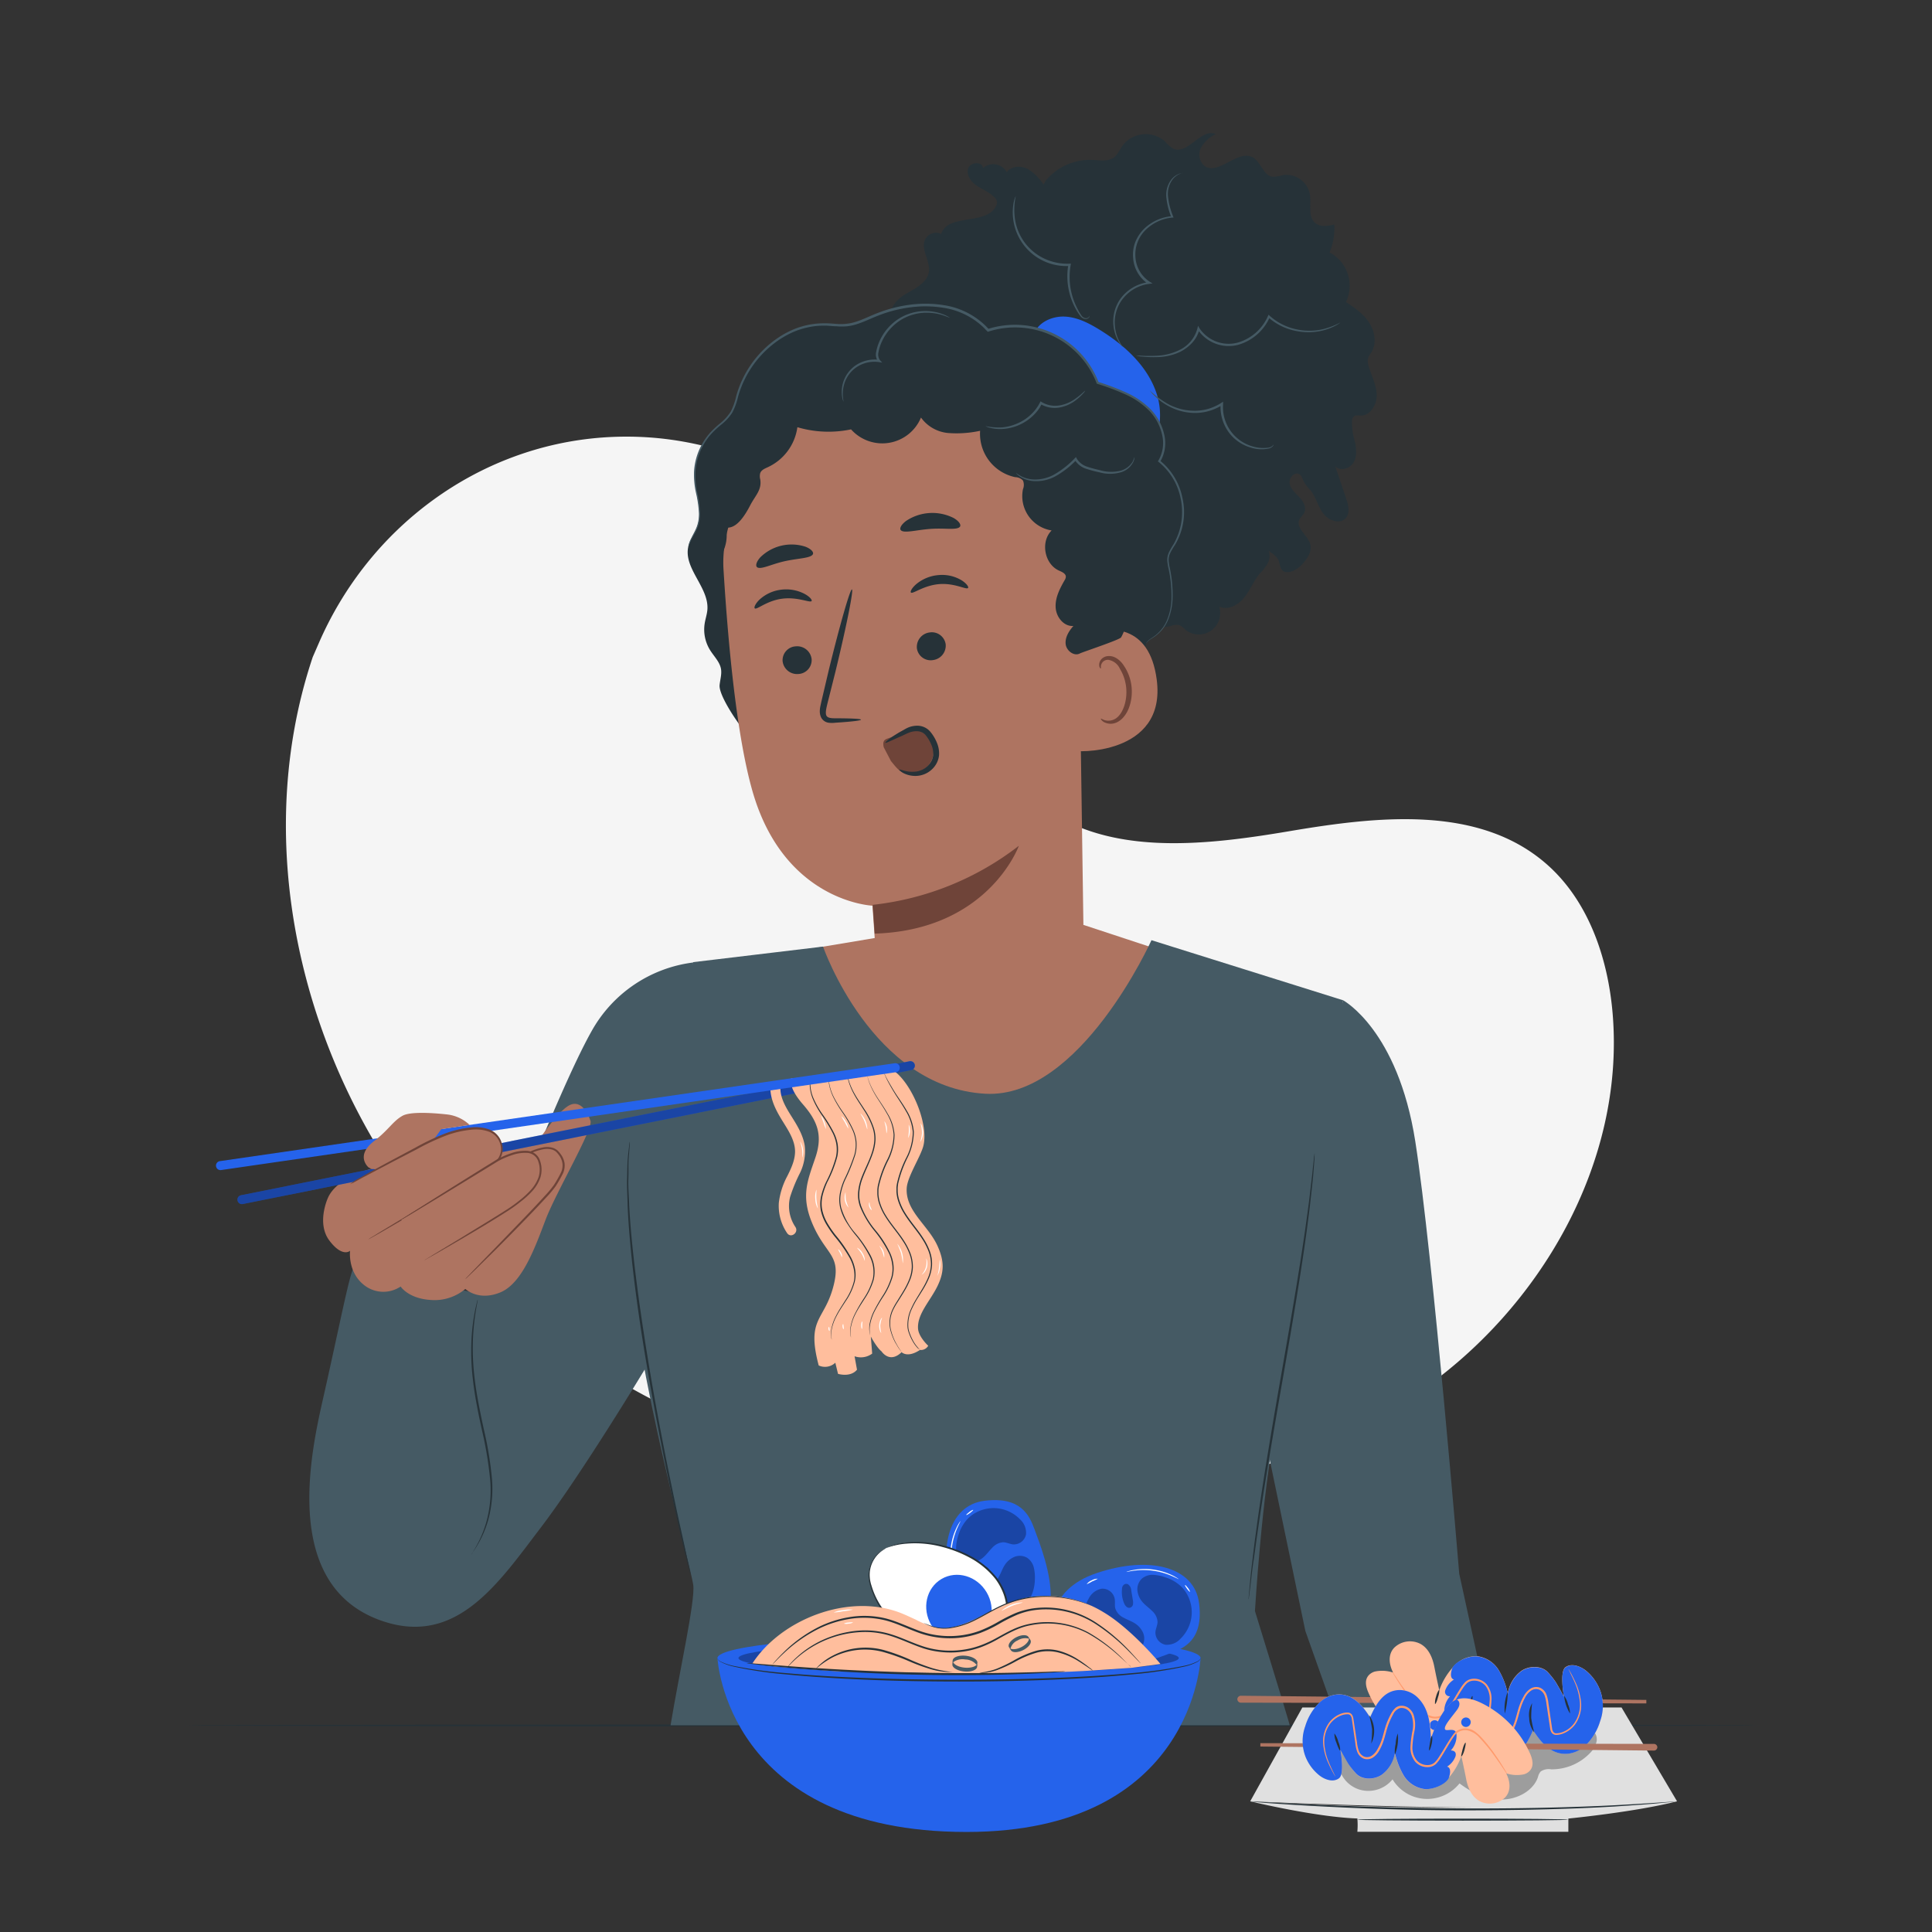 <svg xmlns="http://www.w3.org/2000/svg" viewBox="0 0 500 500"><rect x="0" y="0" width="500" height="500" fill="#333333" stroke="none"/><g id="freepik--background-simple--inject-6"><path d="M80.93,170.06l1.55-3.56c13-30,41.08-50.88,73.4-53.27a85.5,85.5,0,0,1,12.5,0c30,2.23,58.36,20.77,72.75,47.53,8.46,15.75,12.82,34.61,26.35,46.17,17.62,15,43.6,12,66.28,8.17s48.69-6.81,66.24,8.31c11,9.47,16.13,24.38,17.35,38.91,3.23,38.49-18.7,76.32-50.22,98S296,388.93,257.86,386.56C204.51,383.24,151.18,361.29,115.4,321S63.78,221.24,80.93,170.06Z" style="fill:#f5f5f5"></path></g><g id="freepik--Table--inject-6"><path d="M455.66,446.54c0,.15-91.26.26-203.81.26S48,446.69,48,446.54s91.24-.26,203.82-.26S455.66,446.4,455.66,446.54Z" style="fill:#263238"></path></g><g id="freepik--Character--inject-6"><path d="M189.06,249,236.92,241l43.56-1.61,52.83,17.41-27.08,56H242s-43.78-39.26-43.44-40.28S189.06,249,189.06,249Z" style="fill:#ae7461"></path><path d="M91.74,327.83c-1.08.63-3.6,14.1-8.15,34.22-3.26,14.4-10.8,48.9,15.73,57.59,19,6.22,29.74-10,40.63-24.29,10.76-14.1,27.71-42.26,27.71-42.26l11.75-104a35.07,35.07,0,0,0-26.25,17.67c-9.38,16.55-28.81,68.12-28.81,68.12Z" style="fill:#455a64"></path><path d="M330.25,368.72c3.7-18.05,17.35-109.85,17.35-109.85L298,243.32s-18.5,41.1-43,39.74c-29.35-1.61-42-38.08-42-38.08L179.41,249s-14.49,44.9-16.32,69.39,15.4,85.32,16.32,91.8c.57,4-3.57,22.43-5.87,36.31H333.78c-.1-.72-9-29.57-9-29.57S326.55,386.76,330.25,368.72Z" style="fill:#455a64"></path><path d="M347.6,258.87s14.16,7.64,18.68,36.55,11.37,111.87,11.37,111.87l8.58,39.25-39.83-.28-8.58-24.18-14.7-70.69Z" style="fill:#455a64"></path><path d="M163,295.5a1.07,1.07,0,0,1,0,.29c0,.23,0,.51-.05.86-.06.79-.14,1.89-.25,3.29s0,3.18-.08,5.21.14,4.35.22,6.9c.53,10.23,2.32,24.28,4.84,39.7s5.37,29.31,7.5,39.33c1.08,5,2,9,2.58,11.86l.71,3.22q.1.51.18.84a1.58,1.58,0,0,1,0,.29,1.33,1.33,0,0,1-.1-.28c-.05-.21-.13-.49-.22-.83-.19-.77-.46-1.84-.81-3.2-.68-2.78-1.63-6.82-2.74-11.82-2.23-10-5.06-23.89-7.65-39.32s-4.26-29.51-4.7-39.77c-.05-2.56-.2-4.88-.14-6.92s.05-3.79.17-5.22.26-2.5.35-3.29l.1-.85A1,1,0,0,1,163,295.5Z" style="fill:#263238"></path><path d="M340.21,298.51a1.13,1.13,0,0,1,0,.3l0,.88c-.07.82-.16,1.95-.27,3.4s-.3,3.27-.53,5.35-.49,4.46-.84,7.08c-1.31,10.49-3.71,24.88-6.49,40.75s-5.21,30.26-6.68,40.72c-.39,2.61-.68,5-1,7.05s-.5,3.87-.67,5.34l-.42,3.38-.12.87a1.21,1.21,0,0,1-.06.3,1.69,1.69,0,0,1,0-.3l.07-.89c.08-.81.18-1.94.32-3.38s.32-3.27.58-5.35.51-4.46.89-7.07c1.37-10.48,3.73-24.88,6.52-40.76s5.24-30.24,6.65-40.71c.37-2.61.68-5,.91-7.06s.48-3.87.62-5.34.27-2.58.36-3.39c0-.36.08-.65.11-.87A1,1,0,0,1,340.21,298.51Z" style="fill:#263238"></path><path d="M122,402.34a3.76,3.76,0,0,1,.33-.6c.22-.4.6-.94,1-1.7A29.15,29.15,0,0,0,126,393.4a30.87,30.87,0,0,0,.84-10.59,96.91,96.91,0,0,0-2.17-12.93c-1-4.57-1.86-8.95-2.3-13a61.17,61.17,0,0,1-.32-10.77,54.34,54.34,0,0,1,.94-7.2q.27-1.19.45-1.92a3.41,3.41,0,0,1,.19-.66,2.89,2.89,0,0,1-.09.68c-.09.5-.21,1.14-.35,1.94a62.2,62.2,0,0,0-.77,7.18,63.27,63.27,0,0,0,.43,10.69c.46,4,1.35,8.37,2.33,12.93a93.31,93.31,0,0,1,2.14,13,30.66,30.66,0,0,1-1,10.72,27.5,27.5,0,0,1-2.91,6.65c-.43.74-.84,1.27-1.09,1.64A3.07,3.07,0,0,1,122,402.34Z" style="fill:#263238"></path><path d="M84.85,310.05s-3,6.5.39,11,5.36,2.65,5.36,2.65-.72,5.75,3.94,9.11a8,8,0,0,0,9.14.14s1.95,3.07,7.66,3.47a12.42,12.42,0,0,0,9.09-2.84s3.39,3.25,9.08.88,9-11.73,11.7-18.83,12.34-23.43,11.61-25.55-2.6-5.71-5.68-3.92-8.2,9.61-8.2,9.61L98,302S87.42,304.07,84.85,310.05Z" style="fill:#ae7461"></path><path d="M235.38,274.65l-173,34.68a1.15,1.15,0,0,0-.91,1.36h0a1.16,1.16,0,0,0,1.37.91l173-34.67a1.17,1.17,0,0,0,.91-1.37h0A1.17,1.17,0,0,0,235.38,274.65Z" style="fill:#2563EB"></path><path d="M235.38,274.65l-173,34.68a1.15,1.15,0,0,0-.91,1.36h0a1.16,1.16,0,0,0,1.37.91l173-34.67a1.17,1.17,0,0,0,.91-1.37h0A1.17,1.17,0,0,0,235.38,274.65Z" style="opacity:0.3"></path><path d="M238.07,349.36a2.16,2.16,0,0,0,2.15-1.08s-2.54-2.32-2.64-4.51c-.19-3.81,3.22-7.14,5.07-11,1.64-3.44,1.84-6.19,0-10.28-2.42-5.41-8.3-9-8-14.95.16-3,3.5-8,4.29-10.89,1.43-5.38-2.53-15.24-7-19.06a2.12,2.12,0,0,0-1.18-.5l-26,2s-1,2.06,3,6.67c3.64,4.18,5.27,7.84,3.29,13.74s-3.84,9.83-.9,16.95c3.54,8.58,7.83,8.13,5.44,16.79s-6.92,8-3.71,20.14a3.87,3.87,0,0,0,4.3-.71l.7,2.88s3.19,1,4.91-1.07l-.63-3.48a4.91,4.91,0,0,0,4.56-.69l-.35-4.41s1.59,2.95,2.76,3.82c0,0,2.07,3.27,5.2.22h0s1.49,1.58,4.74-.57h0" style="fill:#ffbe9d"></path><path d="M202,281.45a1.37,1.37,0,0,0-1.12-1.52,1.35,1.35,0,0,0-1.51,1.12c-.12,3.48,1.51,6.45,3.3,9.32,1.42,2.3,3.07,4.8,3.09,7.6,0,2.27-1,4.39-2,6.39a19.46,19.46,0,0,0-2.2,6.92,12.57,12.57,0,0,0,2.16,7.87c1,1.41,3.08-.2,2.12-1.62a9.69,9.69,0,0,1-1.36-7.76,41.29,41.29,0,0,1,2.59-6.28,12.82,12.82,0,0,0,1.19-7c-.45-2.84-2-5.31-3.5-7.69-1.36-2.19-2.88-4.68-2.79-7.34Z" style="fill:#ffbe9d"></path><path d="M209.74,281.1a10.13,10.13,0,0,0,.86,3.29,23,23,0,0,0,2.25,3.95,36.7,36.7,0,0,1,2.92,4.73,10.9,10.9,0,0,1,1,2.94,9,9,0,0,1-.07,3.28,31.63,31.63,0,0,1-2.56,6.57,19.76,19.76,0,0,0-1.24,3.48,9,9,0,0,0-.12,3.73,11.68,11.68,0,0,0,1.36,3.5,28,28,0,0,0,2.09,3.06,35.82,35.82,0,0,1,4,5.79,11,11,0,0,1,1.07,3.1,8,8,0,0,1-.07,3.11,16,16,0,0,1-2.33,5.06c-.92,1.43-1.79,2.7-2.4,3.91a12.4,12.4,0,0,0-1.21,3.22,7.33,7.33,0,0,0-.13,2.14c.06.49.1.75.1.75a3.14,3.14,0,0,1-.15-.74,6.59,6.59,0,0,1,.08-2.17,11.59,11.59,0,0,1,1.16-3.25c.59-1.22,1.47-2.51,2.36-3.95a15.83,15.83,0,0,0,2.28-5,7.82,7.82,0,0,0,0-3,10.27,10.27,0,0,0-1.06-3,38,38,0,0,0-4-5.71,29.06,29.06,0,0,1-2.11-3.09,11.87,11.87,0,0,1-1.4-3.58,9.38,9.38,0,0,1,.13-3.84,18.47,18.47,0,0,1,1.26-3.52,32.53,32.53,0,0,0,2.55-6.52,9,9,0,0,0,.09-3.19,10.5,10.5,0,0,0-.93-2.89,37.44,37.44,0,0,0-2.88-4.72,23.26,23.26,0,0,1-2.23-4,10.51,10.51,0,0,1-.83-3.34,6.9,6.9,0,0,1,.2-2.17,4.34,4.34,0,0,1,.24-.72A7.55,7.55,0,0,0,209.74,281.1Z" style="fill:#263238"></path><path d="M214.53,278.48a7.73,7.73,0,0,0,.12,2.15,12.73,12.73,0,0,0,1.11,3.23,33,33,0,0,0,2.37,3.9,27.58,27.58,0,0,1,2.77,4.8,10.11,10.11,0,0,1,.76,3,10.3,10.3,0,0,1-.31,3.27,46.68,46.68,0,0,1-2.63,6.53,16.57,16.57,0,0,0-1.11,3.5,8.64,8.64,0,0,0,.1,3.72,17.75,17.75,0,0,0,3.58,6.5,32.72,32.72,0,0,1,4,5.8,9.15,9.15,0,0,1,.84,6.23,17.65,17.65,0,0,1-2.36,5c-.91,1.43-1.76,2.71-2.36,3.92a12.45,12.45,0,0,0-1.15,3.21,6.82,6.82,0,0,0-.11,2.16l.09.74a4.62,4.62,0,0,1-.15-.74,6.87,6.87,0,0,1,.06-2.17,12.26,12.26,0,0,1,1.13-3.28,40.11,40.11,0,0,1,2.33-4,17.29,17.29,0,0,0,2.29-5A9,9,0,0,0,225,325a30.75,30.75,0,0,0-3.91-5.77,32.16,32.16,0,0,1-2.13-3.06,13.08,13.08,0,0,1-1.5-3.53,9,9,0,0,1-.09-3.84,16.49,16.49,0,0,1,1.13-3.55,50,50,0,0,0,2.64-6.49,10,10,0,0,0,.3-3.18,9.69,9.69,0,0,0-.73-2.94,27.82,27.82,0,0,0-2.72-4.77,30.61,30.61,0,0,1-2.34-3.93,12.68,12.68,0,0,1-1.08-3.27,7.18,7.18,0,0,1-.06-2.17,4.52,4.52,0,0,1,.13-.75S214.6,278,214.53,278.48Z" style="fill:#263238"></path><path d="M219.37,278.12a10.54,10.54,0,0,0,.48,2.07,18.24,18.24,0,0,0,1.45,3.1c.66,1.16,1.53,2.41,2.45,3.83a19,19,0,0,1,2.44,4.95,9.09,9.09,0,0,1,.38,3.07,13.06,13.06,0,0,1-.64,3.21c-.69,2.13-1.8,4.22-2.65,6.46a13.18,13.18,0,0,0-.86,3.54,10.5,10.5,0,0,0,0,1.86,10.65,10.65,0,0,0,.42,1.84,21.94,21.94,0,0,0,3.78,6.38,27.17,27.17,0,0,1,3.77,5.89,10.35,10.35,0,0,1,.85,3.17,8.64,8.64,0,0,1-.28,3.08,19.18,19.18,0,0,1-2.38,5,42.48,42.48,0,0,0-2.29,3.91,13.09,13.09,0,0,0-1.09,3.23,7.32,7.32,0,0,0-.1,2.14l.09.75c-.06-.24-.11-.49-.15-.74a7.52,7.52,0,0,1,0-2.17,12.29,12.29,0,0,1,1.07-3.27,44.1,44.1,0,0,1,2.25-3.95,19,19,0,0,0,2.33-4.93,8.23,8.23,0,0,0,.25-3,10.09,10.09,0,0,0-.83-3.11,30.13,30.13,0,0,0-3.76-5.83,23.8,23.8,0,0,1-3.83-6.48,10.13,10.13,0,0,1-.42-1.89,9.48,9.48,0,0,1,0-1.92,14.11,14.11,0,0,1,.88-3.61c.87-2.27,2-4.34,2.67-6.44a13,13,0,0,0,.63-3.15,9,9,0,0,0-.37-3,19.19,19.19,0,0,0-2.39-4.9c-.89-1.42-1.77-2.67-2.41-3.85a17.25,17.25,0,0,1-1.39-3.14,10.47,10.47,0,0,1-.44-2.13,4.83,4.83,0,0,1,0-.76S219.31,277.57,219.37,278.12Z" style="fill:#263238"></path><path d="M224.42,278.22c0,.13.07.32.14.58a14.84,14.84,0,0,0,.79,2.14,25.1,25.1,0,0,0,1.76,3.17c.77,1.19,1.71,2.5,2.59,4.06a12.23,12.23,0,0,1,1.81,5.53,15.31,15.31,0,0,1-1.59,6.5,29,29,0,0,0-2.48,6.9,7.5,7.5,0,0,0-.1.94c0,.32,0,.64,0,1a9.4,9.4,0,0,0,.31,1.91,14.27,14.27,0,0,0,1.63,3.63c1.41,2.31,3.23,4.28,4.62,6.45a17.15,17.15,0,0,1,1.74,3.38,9.79,9.79,0,0,1,.61,3.59,10,10,0,0,1-.78,3.38,22.15,22.15,0,0,1-1.49,2.91c-.54.9-1.09,1.75-1.6,2.57a17.54,17.54,0,0,0-1.36,2.43,8,8,0,0,0-.5,4.66,14.47,14.47,0,0,0,1.23,3.39c.25.43.46.83.65,1.15s.38.6.52.81l.32.5.1.17a.67.67,0,0,1-.12-.16l-.35-.49c-.15-.22-.35-.47-.54-.8s-.42-.72-.68-1.14a14.48,14.48,0,0,1-1.28-3.41,8.12,8.12,0,0,1,.46-4.77,16.81,16.81,0,0,1,1.35-2.46c.51-.85,1.05-1.68,1.58-2.58a21,21,0,0,0,1.46-2.88,9.85,9.85,0,0,0,.75-3.3,9.23,9.23,0,0,0-.6-3.49,16.33,16.33,0,0,0-1.72-3.32c-1.38-2.15-3.19-4.12-4.62-6.46a14.76,14.76,0,0,1-1.66-3.69,10.22,10.22,0,0,1-.32-2c0-.33,0-.66,0-1s.07-.65.1-1a28.29,28.29,0,0,1,2.52-7,14.82,14.82,0,0,0,1.6-6.38,12.36,12.36,0,0,0-1.74-5.45c-.87-1.55-1.79-2.88-2.55-4.07a23,23,0,0,1-1.72-3.21,12.91,12.91,0,0,1-.74-2.17,5.42,5.42,0,0,1-.13-.79A1,1,0,0,0,224.42,278.22Z" style="fill:#263238"></path><path d="M237.45,348.85a9.59,9.59,0,0,1-1.34-1.88,14.07,14.07,0,0,1-.72-1.52c-.11-.29-.22-.59-.32-.9a5.27,5.27,0,0,1-.2-1.05,9.79,9.79,0,0,1,.89-4.74,22.09,22.09,0,0,1,1.3-2.51l1.58-2.61a23.05,23.05,0,0,0,1.49-2.88,9.84,9.84,0,0,0,.79-3.3,9.39,9.39,0,0,0-.57-3.52,16.71,16.71,0,0,0-1.71-3.34c-1.38-2.16-3.2-4.14-4.64-6.49a14.44,14.44,0,0,1-1.68-3.71,9.51,9.51,0,0,1-.32-2c0-.33,0-.66,0-1s.07-.66.11-1a27.82,27.82,0,0,1,2.54-7,14.81,14.81,0,0,0,1.58-6.42,12.58,12.58,0,0,0-1.81-5.46c-.88-1.56-1.81-2.89-2.57-4.09s-1.37-2.27-1.85-3.15a19.83,19.83,0,0,1-1-2.07,4.33,4.33,0,0,1-.22-.56,1,1,0,0,1-.06-.2.66.66,0,0,1,.09.19l.24.55c.21.47.57,1.16,1.06,2s1.1,1.92,1.89,3.12,1.74,2.52,2.64,4.08a12.75,12.75,0,0,1,1.86,5.55,15.47,15.47,0,0,1-1.57,6.53,30.43,30.43,0,0,0-2.51,6.94c0,.31-.09.63-.1.95s0,.64,0,1a9.61,9.61,0,0,0,.31,1.92,14.46,14.46,0,0,0,1.65,3.65c1.42,2.31,3.24,4.29,4.63,6.48a16,16,0,0,1,1.73,3.4,9.32,9.32,0,0,1,.57,3.62,10.19,10.19,0,0,1-.81,3.39,23.69,23.69,0,0,1-1.52,2.91l-1.61,2.58a25.25,25.25,0,0,0-1.3,2.47,9.58,9.58,0,0,0-.9,4.66,4.87,4.87,0,0,0,.17,1c.09.31.2.61.31.89a13.87,13.87,0,0,0,.69,1.52,9.76,9.76,0,0,0,1.3,1.89,5.67,5.67,0,0,0,.55.58A4.31,4.31,0,0,1,237.45,348.85Z" style="fill:#263238"></path><path d="M243,328.18c.18-1.16.15-2.11.23-2.12a4.77,4.77,0,0,1,0,2.16,4.59,4.59,0,0,1-.69,2C242.55,330.24,242.87,329.34,243,328.18Z" style="fill:#fff"></path><path d="M238.53,329.86a4.66,4.66,0,0,0,1.14-4.19s.17.22.27.64a3.63,3.63,0,0,1-.05,1.67,3.52,3.52,0,0,1-.81,1.46c-.29.32-.55.45-.55.42Z" style="fill:#fff"></path><path d="M233.2,324.35a24.23,24.23,0,0,0-1-2.48,6.49,6.49,0,0,1,1.44,5.12A23.44,23.44,0,0,0,233.2,324.35Z" style="fill:#fff"></path><path d="M228.34,323.88c-.32-.83-.78-1.4-.72-1.45a3.37,3.37,0,0,1,1.21,3C228.75,325.43,228.65,324.71,228.34,323.88Z" style="fill:#fff"></path><path d="M223,324.5c-.57-.94-1.24-1.52-1.18-1.59a3.38,3.38,0,0,1,1.42,1.43,3.34,3.34,0,0,1,.57,1.94C223.73,326.3,223.56,325.44,223,324.5Z" style="fill:#fff"></path><path d="M217.42,324.33a7.27,7.27,0,0,1-.51-1c.05-.06.47.28.77.88a1.63,1.63,0,0,1,.22,1.14C217.82,325.36,217.69,324.88,217.42,324.33Z" style="fill:#fff"></path><path d="M238.62,293.14a9.8,9.8,0,0,0-.4-2.41,1.52,1.52,0,0,1,.37.64,4.76,4.76,0,0,1-.06,3.52,2.4,2.4,0,0,1-.39.64A9.84,9.84,0,0,0,238.62,293.14Z" style="fill:#fff"></path><path d="M235.2,292.81c.06-.94-.09-1.71,0-1.71a4,4,0,0,1-.17,3.4C235,294.48,235.15,293.75,235.2,292.81Z" style="fill:#fff"></path><path d="M229.24,291.74c-.14-.84-.41-1.49-.34-1.53a3.66,3.66,0,0,1,.54,3.08C229.36,293.28,229.39,292.57,229.24,291.74Z" style="fill:#fff"></path><path d="M223.71,290.16c-.48-1.13-1.08-1.94-1-2a6,6,0,0,1,1.76,4.07C224.36,292.25,224.19,291.28,223.71,290.16Z" style="fill:#fff"></path><path d="M218.67,290.47a15,15,0,0,1-.93-1.61,4,4,0,0,1,1.17,1.47,4.11,4.11,0,0,1,.64,1.77A15.09,15.09,0,0,1,218.67,290.47Z" style="fill:#fff"></path><path d="M213.11,290.43a11.4,11.4,0,0,1-.6-1.79,7.54,7.54,0,0,1,1.27,3.58A10.12,10.12,0,0,1,213.11,290.43Z" style="fill:#fff"></path><path d="M207.56,297.42c-.16-1.14-.55-2-.48-2a5,5,0,0,1,.58,4.12C207.59,299.5,207.72,298.56,207.56,297.42Z" style="fill:#fff"></path><path d="M211,310.35a5.23,5.23,0,0,1,.29-2.45c.08,0-.1,1.09,0,2.42s.43,2.4.35,2.41A5.22,5.22,0,0,1,211,310.35Z" style="fill:#fff"></path><path d="M219.58,312.51a3.81,3.81,0,0,1-.73-4,12.53,12.53,0,0,0,.07,2,13.31,13.31,0,0,0,.66,1.93Z" style="fill:#fff"></path><path d="M224.94,312.24c-.18-.59,0-1.12.07-1.08s0,.5.2,1,.43.92.38,1S225.11,312.83,224.94,312.24Z" style="fill:#fff"></path><path d="M227.76,344.47a3.65,3.65,0,0,1-.22-1.5,3.6,3.6,0,0,1,.38-1.47,1.26,1.26,0,0,1,.38-.5,8.52,8.52,0,0,0-.49,2,8.62,8.62,0,0,0,.27,2S227.91,344.84,227.76,344.47Z" style="fill:#fff"></path><path d="M222.86,342.92c0-.55.22-1,.29-.94s0,.44,0,1,0,.94-.08.95S222.84,343.48,222.86,342.92Z" style="fill:#fff"></path><path d="M218.05,343.35c-.05-.39.07-.69.15-.68s.09.3.13.65.1.64,0,.65S218.1,343.75,218.05,343.35Z" style="fill:#fff"></path><path d="M214.4,343.92a.59.59,0,0,1,.16-.55c.05,0,.08.25.12.52s.08.49,0,.53S214.44,344.25,214.4,343.92Z" style="fill:#fff"></path><path d="M231.85,277.49a1.16,1.16,0,0,0,1-1.32h0a1.16,1.16,0,0,0-1.31-1L56.91,300.5a1.16,1.16,0,0,0-1,1.31h0a1.15,1.15,0,0,0,1.31,1" style="fill:#2563EB"></path><path d="M121.54,291.13a10.15,10.15,0,0,0-5.91-2.72c-4.25-.46-9.56-.72-11.47.36-2.51,1.41-3.5,3.58-7.38,6.57s-2.63,5.51-1.55,6.64,5.59.73,9.61-1.18,8-6.7,8-6.7l1.37-1.87,7.34-1.1Z" style="fill:#ae7461"></path><path d="M95.27,320.73s31.86-18.68,33.53-20.45,1.33-5.39-1.17-7.15c-2.1-1.48-8-2.66-19.79,3.95,0,0-17.19,8.95-17.29,9.44" style="fill:#ae7461"></path><path d="M90.55,306.52a12.76,12.76,0,0,1,2.9-1.88c1.94-1.12,4.77-2.67,8.28-4.55l5.75-3.07a61.53,61.53,0,0,1,6.75-3.28,26.12,26.12,0,0,1,8.07-2,10.35,10.35,0,0,1,4.41.6,5.31,5.31,0,0,1,3.1,3.36,4.89,4.89,0,0,1-.64,4.52,4.64,4.64,0,0,1-.88.78l-.91.63c-.61.41-1.22.79-1.82,1.18-2.43,1.54-4.79,3-7,4.35-4.51,2.72-8.6,5.14-12,7.15l-8.17,4.74-2.24,1.26-.59.32c-.13.06-.2.1-.21.09a5.79,5.79,0,0,1,.75-.5l2.19-1.34,8.08-4.88,12-7.25c2.25-1.38,4.6-2.83,7-4.37.6-.39,1.21-.77,1.81-1.18a8.84,8.84,0,0,0,1.67-1.3,4.4,4.4,0,0,0,.56-4,4.78,4.78,0,0,0-2.81-3,10,10,0,0,0-4.19-.57,26,26,0,0,0-7.92,1.93,60.86,60.86,0,0,0-6.72,3.22l-5.78,3-8.35,4.4-2.25,1.24A5.91,5.91,0,0,0,90.55,306.52Z" style="fill:#6f4439"></path><path d="M120.44,331s21.87-21.87,23.16-24.22,3.94-5,.83-8.6-11.33,2.48-11.33,2.48l-13.76,13.37" style="fill:#ae7461"></path><path d="M119.34,314.06s.07-.1.23-.28l.71-.74,2.76-2.76,9.9-9.75h0a29.08,29.08,0,0,1,3.58-2.17,14.45,14.45,0,0,1,4.27-1.45,5.22,5.22,0,0,1,2.41.19,3.72,3.72,0,0,1,1.1.65,7.27,7.27,0,0,1,.81.95,5.36,5.36,0,0,1,1,2.33,5.07,5.07,0,0,1-.37,2.55,35.34,35.34,0,0,1-1.89,3.35,27.12,27.12,0,0,1-2.41,2.89c-1.65,1.8-3.27,3.5-4.82,5.11-3.11,3.22-5.94,6.08-8.33,8.47L122.59,329,121,330.53a5,5,0,0,1-.58.5,4.11,4.11,0,0,1,.5-.58l1.5-1.57c1.36-1.4,3.25-3.36,5.58-5.75l8.24-8.55c1.55-1.62,3.15-3.32,4.79-5.12a27.88,27.88,0,0,0,2.33-2.8,30.11,30.11,0,0,0,1.86-3.3,4.41,4.41,0,0,0,.34-2.28,4.69,4.69,0,0,0-.87-2.1,8,8,0,0,0-.73-.87,3.13,3.13,0,0,0-.93-.55,4.82,4.82,0,0,0-2.17-.17,13.71,13.71,0,0,0-4.12,1.38,27.45,27.45,0,0,0-3.53,2.11l0,0-10,9.61-2.84,2.67-.76.7A1.55,1.55,0,0,1,119.34,314.06Z" style="fill:#6f4439"></path><path d="M103.89,315.64l24.91-15.36s8.83-5,10.71.1-2.7,8.83-6.15,11.45-23.58,14.36-23.58,14.36" style="fill:#ae7461"></path><path d="M109.78,326.19s.24-.17.71-.47l2.06-1.26,7.61-4.61c3.2-2,7-4.25,11.2-6.94a35.11,35.11,0,0,0,3.07-2.23,22.61,22.61,0,0,0,2.89-2.66,9.86,9.86,0,0,0,2.07-3.41,6.37,6.37,0,0,0-.08-4,3.15,3.15,0,0,0-2.94-2.24,10.19,10.19,0,0,0-3.94.6,21.07,21.07,0,0,0-3.59,1.57l-3.25,2-11.26,6.88-7.61,4.6-2.08,1.23a4.49,4.49,0,0,1-.75.39,5.89,5.89,0,0,1,.69-.48l2-1.31,7.53-4.75,11.2-7,3.25-2a21,21,0,0,1,3.68-1.63,10.63,10.63,0,0,1,4.15-.64,4,4,0,0,1,2.09.74,3.65,3.65,0,0,1,1.29,1.85,6.9,6.9,0,0,1,.08,4.33,10.1,10.1,0,0,1-2.18,3.59,23.47,23.47,0,0,1-3,2.71,35.18,35.18,0,0,1-3.11,2.24c-4.19,2.68-8,4.94-11.28,6.86s-5.87,3.42-7.7,4.46l-2.11,1.18A4.09,4.09,0,0,1,109.78,326.19Z" style="fill:#6f4439"></path><path d="M270.62,46.78a14.89,14.89,0,0,1,12.12-5.39c1.87.09,3.93.49,5.45-.58,1.09-.78,1.6-2.11,2.38-3.2a7.56,7.56,0,0,1,10.82-1.11,9,9,0,0,0,2.29,2c3.75,1.61,7.21-5.44,10.94-3.79a8.55,8.55,0,0,0-3.77,3.46,3.89,3.89,0,0,0,.8,4.72c3.59,2.71,8.63-4.33,12.57-2.16,2.12,1.17,2.66,4.59,5,5a8.26,8.26,0,0,0,2.76-.41,6.21,6.21,0,0,1,7,4.83c.47,2.65-.63,6,1.51,7.65,1.33,1,3.2.69,4.82.32a16.15,16.15,0,0,1-1.22,7.21,9.74,9.74,0,0,1,4.24,12.83c2.25,1.5,4.54,3.07,6,5.32s2,5.33.63,7.63a6.81,6.81,0,0,0-.91,1.59,3.65,3.65,0,0,0,.14,2c.7,2.46,2,4.81,2.1,7.36s-1.57,5.51-4.13,5.48c-.6,0-1.27-.16-1.74.2a1.72,1.72,0,0,0-.53,1.21,17.81,17.81,0,0,0,.78,5.44c.39,1.8.54,3.8-.42,5.37s-3.43,2.27-4.68.93l2.82,8.36c.56,1.65,1.06,3.67-.08,5-1.49,1.74-4.5.68-5.86-1.16s-1.88-4.21-3.29-6a13,13,0,0,1-1.72-2.21c-.33-.66-.49-1.47-1.09-1.9-1.22-.86-2.86.87-2.59,2.34s1.52,2.49,2.54,3.58,1.9,2.66,1.24,4c-.32.65-.95,1.1-1.25,1.75-1.05,2.26,2.28,4.12,2.84,6.54.41,1.79-.78,3.53-2,4.92-1.47,1.69-4.44,3.2-5.58,1.27a20.49,20.49,0,0,1-.66-2.23,5.63,5.63,0,0,0-1.91-1.91,11.59,11.59,0,0,1-3.87-5.45c2.06,2.19,4.27,5.11,3.14,7.89a12.52,12.52,0,0,1-2.27,3c-1.57,1.9-2.45,4.29-4,6.2s-4.22,3.35-6.45,2.31A5.54,5.54,0,0,1,306.8,163a4.88,4.88,0,0,0-1.61-1.23A3.91,3.91,0,0,0,303,162a12,12,0,0,1-11.91-3.77l2.13-.94c-4.35-.24-8.88-.53-12.65-2.71s-6.46-6.9-4.89-11c.68-1.76,2.1-3.62,1.26-5.31-.57-1.17-2-1.63-3.23-2L258,132.09c-2.55-.69-5.24-1.46-7.05-3.39s-2.22-5.41-.14-7A14.1,14.1,0,0,0,245,116.3c-2.67-1.34-5.7-1.81-8.43-3s-5.31-3.6-5.35-6.59,3.9-5.59,6.11-3.58c-.75-4.45-8.75-4.13-9.77-8.52-.83-3.57,3.65-5.8,5.82-8.75-.58-1.22-1.92-1.93-2.54-3.13-1.29-2.52,1.22-5.32,3.67-6.72s5.48-2.88,5.89-5.68-2.24-5.86-.93-8.45a3.21,3.21,0,0,1,4.12-1.36c1.67-5.31,11.68-2.16,14.16-7.15a1.75,1.75,0,0,0-.34-2.25c-1.22-1.33-3-2-4.53-3s-2.84-2.76-2.32-4.49,3.72-1.92,3.82-.11a4,4,0,0,1,6.18,1.06c1.13-1.6,3.58-1.76,5.33-.89a12.53,12.53,0,0,1,4.17,4.09" style="fill:#263238"></path><path d="M299.38,102c-2.33-7.24-8.37-12.7-14.85-16.69-2.72-1.67-5.66-3.19-8.85-3.37s-6.65,1.28-8,4.18l1,5.25c.17,8.48,7.36,14.91,11.23,22.45,1.68,3.28,3.18,7.27,6.7,8.4a8,8,0,0,0,5.63-.62C299.14,118.4,301.71,109.22,299.38,102Z" style="fill:#2563EB"></path><path d="M304,140.8a17,17,0,0,0-4-21.44c2.64-4.23.85-10.09-2.72-13.57s-8.49-5.15-13.23-6.72c-3.76-11.07-17.41-17.6-28.39-13.59-6.87-8-19.56-7.9-29.27-3.83-2.37,1-4.71,2.19-7.27,2.47A42.72,42.72,0,0,1,213.5,84c-10.37-.21-19.69,8.13-22.59,18.09a18.88,18.88,0,0,1-1.66,4.68c-1.14,1.86-3,3.09-4.59,4.6a16.45,16.45,0,0,0-4.88,12.78c.29,4,2,8,.77,11.84-.63,1.9-2,3.53-2.42,5.49-1.26,5.66,5.41,10.55,4.94,16.33-.1,1.18-.5,2.32-.69,3.49a10.07,10.07,0,0,0,1.42,7c1,1.59,2.47,3,2.79,4.81.24,1.4-.23,2.81-.36,4.22-.3,3.46,8.47,15.65,11.6,17.16l87.31-9.16a16.41,16.41,0,0,0,11-15.47,6,6,0,0,1,.45-3.3,7,7,0,0,1,2.2-1.82c5.27-3.65,5.07-11.44,3.76-17.72a7.81,7.81,0,0,1-.26-2.67A10,10,0,0,1,304,140.8Z" style="fill:#263238"></path><path d="M279,144c-1.5-15.47-13.2-32.1-29.4-37.9-10.2-3.66-17.75-2.83-22.9-2.85a35.66,35.66,0,0,0-20.08,6.66c-4.68,1.68-20.46,19.82-19.38,37.43,1.2,19.56,3.44,43.39,7.55,57.59,8.26,28.54,31,29.46,31,29.46s1.82,26.22,1.82,26.22l53-5.6Z" style="fill:#ae7461"></path><path d="M241.51,193.28a5.78,5.78,0,0,0-2.23-3.4,5.88,5.88,0,0,0-7.15.09c-2,1.63-4,.59-3.43,3.4l1.88,3.59c1.33,1.58,2.33,3.17,4.4,3.2a7.7,7.7,0,0,0,1,0,6.44,6.44,0,0,0,4.2-2A5.72,5.72,0,0,0,241.51,193.28Z" style="fill:#6f4439"></path><path d="M202.54,171.12a3.76,3.76,0,0,0,4.08,3.31,3.6,3.6,0,0,0,3.43-3.84,3.76,3.76,0,0,0-4.07-3.32A3.6,3.6,0,0,0,202.54,171.12Z" style="fill:#263238"></path><path d="M195.34,157.45c.53.43,3.09-2,7.11-2.51s7.22,1.15,7.59.61c.19-.25-.39-1.07-1.79-1.84a10.29,10.29,0,0,0-6.15-1.09,10,10,0,0,0-5.59,2.61C195.4,156.33,195.09,157.26,195.34,157.45Z" style="fill:#263238"></path><path d="M222.82,186.25c0-.23-2.56-.35-6.68-.36-1,0-2-.06-2.29-.74s0-1.87.3-3.13c.66-2.6,1.34-5.33,2.06-8.19,2.83-11.65,4.74-21.18,4.27-21.29s-3.15,9.25-6,20.9c-.67,2.87-1.32,5.6-1.93,8.22-.24,1.22-.74,2.62,0,4.1a2.58,2.58,0,0,0,1.88,1.28,7.09,7.09,0,0,0,1.77,0C220.3,186.78,222.83,186.48,222.82,186.25Z" style="fill:#263238"></path><path d="M225.85,234.17a75,75,0,0,0,37.83-15.28s-7.82,21.82-37.31,22.73Z" style="fill:#6f4439"></path><path d="M195.92,146.78c.94.75,3.71-.79,7.26-1.56s6.71-.74,7.21-1.82c.21-.52-.45-1.33-1.94-1.91a11.53,11.53,0,0,0-11.66,2.72C195.72,145.39,195.49,146.41,195.92,146.78Z" style="fill:#263238"></path><path d="M244.74,166.73a3.77,3.77,0,0,1-3.29,4.1,3.6,3.6,0,0,1-4.16-3.05,3.77,3.77,0,0,1,3.28-4.1A3.62,3.62,0,0,1,244.74,166.73Z" style="fill:#263238"></path><path d="M250.53,152.17c-.43.53-3.45-1.33-7.48-1s-6.82,2.64-7.3,2.18c-.23-.2.16-1.12,1.37-2.17a10.3,10.3,0,0,1,5.79-2.35,9.79,9.79,0,0,1,6,1.38C250.24,151.08,250.74,151.93,250.53,152.17Z" style="fill:#263238"></path><path d="M248.45,136.29c-.72,1-3.91.31-7.66.59s-6.86,1.22-7.67.32c-.36-.43.06-1.39,1.37-2.38a12.21,12.21,0,0,1,12.35-.74C248.24,134.91,248.76,135.81,248.45,136.29Z" style="fill:#263238"></path><path d="M277.77,172c-.26-2.17,1.6-7.59,3.7-8.19,5.61-1.61,16-2.44,17.89,12.08,2.61,19.83-21.5,18.87-21.61,18.31S278.69,179.44,277.77,172Z" style="fill:#ae7461"></path><path d="M284.91,186c.08-.08.38.19,1,.38a3.47,3.47,0,0,0,2.59-.28c2-1.05,3.32-4.61,2.95-8.2a11.52,11.52,0,0,0-1.62-4.82,4,4,0,0,0-2.95-2.31A1.79,1.79,0,0,0,285,172c-.19.59,0,1-.11,1s-.47-.27-.42-1.11a2.2,2.2,0,0,1,.62-1.35,2.58,2.58,0,0,1,1.84-.75c1.55-.1,3.11,1.13,4,2.6a11.82,11.82,0,0,1,1.92,5.37c.4,4-1.15,8-3.91,9.23a3.72,3.72,0,0,1-3.23-.11C285,186.46,284.85,186,284.91,186Z" style="fill:#6f4439"></path><path d="M182.89,147.93c3.7-3,5.84-6.73,5-11.42,2.76.46,5-3.3,6.3-5.8s3-3.89,2.56-6.65a3.15,3.15,0,0,1,0-1.64c.31-.81,1.22-1.17,2-1.53a13.39,13.39,0,0,0,7.61-10.33,28.42,28.42,0,0,0,13.89.56,10.84,10.84,0,0,0,18.1-3.06,9.72,9.72,0,0,0,7,4,28.68,28.68,0,0,0,8.3-.57,11.47,11.47,0,0,0,9.09,12,2.81,2.81,0,0,1,2,.87,2.89,2.89,0,0,1,0,2.25,9,9,0,0,0,7.42,10.67c-2.93,2.92-1.87,8.7,1.91,10.39.77.35,1.78.76,1.77,1.61a1.9,1.9,0,0,1-.33.9c-1.23,2.15-2.44,4.47-2.31,7s2.12,5,4.59,4.82c-1.15,1.31-2.17,2.93-2,4.66s2.15,3.27,3.69,2.45c.65-.35,10.29-3.52,10.66-4.16,4.67-8.33-3.44-15.88-5.17-25.26s-6.17-18.14-11.92-25.76a45.58,45.58,0,0,0-8.23-8.7,60.3,60.3,0,0,0-11.92-6.68c-5.4-2.5-10.95-5-16.87-5.62-11-1.2-21.68,4.08-31.1,9.94a46.89,46.89,0,0,0-10,7.69c-3.42,3.72-5.7,8.33-7.61,13-2.76,6.75-4.86,13.93-4.67,21.22" style="fill:#263238"></path><path d="M178.13,141.47a7.64,7.64,0,0,1,.81-2.26c.34-.72.84-1.56,1.28-2.61a9.38,9.38,0,0,0,.66-3.85,29.65,29.65,0,0,0-.69-4.9,21.78,21.78,0,0,1-.57-5.92,16.7,16.7,0,0,1,1.84-6.57,16.41,16.41,0,0,1,2.1-3.12,24.47,24.47,0,0,1,2.85-2.71,12.58,12.58,0,0,0,2.7-3,16.37,16.37,0,0,0,1.42-4,26.81,26.81,0,0,1,10.85-15.13,23.79,23.79,0,0,1,4.56-2.39,21.55,21.55,0,0,1,5.14-1.23,24.28,24.28,0,0,1,2.7-.11c.91,0,1.81.1,2.71.15a12.76,12.76,0,0,0,5.3-.64c1.74-.57,3.4-1.43,5.18-2.11a34.42,34.42,0,0,1,5.51-1.68,34,34,0,0,1,5.81-.77,29.84,29.84,0,0,1,6,.36,19.69,19.69,0,0,1,10.81,5.37l.85.88-.33-.08A23.21,23.21,0,0,1,284.35,99l-.18-.18a62.75,62.75,0,0,1,7.42,2.82,21,21,0,0,1,6.3,4.39,13.74,13.74,0,0,1,3.43,6.53,9.45,9.45,0,0,1-1.08,6.95l-.06-.33A16.53,16.53,0,0,1,306,128.8a16.49,16.49,0,0,1-1.93,12.25,19.72,19.72,0,0,0-1.15,1.94,4.2,4.2,0,0,0-.47,2,11.91,11.91,0,0,0,.31,2.06,33.24,33.24,0,0,1,.71,7.56,16,16,0,0,1-1.25,6,9.8,9.8,0,0,1-2.7,3.6c-.94.8-1.81,1.17-2.27,1.6a4.28,4.28,0,0,0-.65.69,2.21,2.21,0,0,1,.6-.75c.45-.45,1.32-.85,2.23-1.66a9.78,9.78,0,0,0,2.58-3.57,15.63,15.63,0,0,0,1.17-5.9,33.41,33.41,0,0,0-.76-7.48,11.88,11.88,0,0,1-.33-2.12,4.57,4.57,0,0,1,.49-2.2,19.74,19.74,0,0,1,1.15-2,15.52,15.52,0,0,0,1-2.08,16.63,16.63,0,0,0,.79-9.87,16.06,16.06,0,0,0-5.69-9.33l-.17-.14.12-.19a9,9,0,0,0,1-6.58,13.12,13.12,0,0,0-3.3-6.27,20.54,20.54,0,0,0-6.16-4.26A64.17,64.17,0,0,0,284,99.34l-.13,0-.05-.14a22.64,22.64,0,0,0-28-13.39l-.18.06-.15-.15c-.28-.28-.55-.57-.83-.86a19.14,19.14,0,0,0-10.48-5.2,30.06,30.06,0,0,0-5.83-.36,34.68,34.68,0,0,0-11.13,2.4c-1.75.67-3.43,1.53-5.22,2.11a13.45,13.45,0,0,1-2.74.63,16,16,0,0,1-2.77,0c-.91,0-1.81-.13-2.69-.16a23,23,0,0,0-2.63.1,21,21,0,0,0-5,1.19,23.27,23.27,0,0,0-4.46,2.32A26.39,26.39,0,0,0,191,102.71a16.69,16.69,0,0,1-1.49,4.07,12.71,12.71,0,0,1-2.8,3.07,24,24,0,0,0-2.83,2.66A16.33,16.33,0,0,0,180,122a21.88,21.88,0,0,0,.52,5.84,28.25,28.25,0,0,1,.64,5,9.5,9.5,0,0,1-.72,3.92c-.47,1.06-1,1.89-1.34,2.59a11.43,11.43,0,0,0-.72,1.63C178.19,141.27,178.15,141.47,178.13,141.47Z" style="fill:#455a64"></path><path d="M245.83,82.26s-.56-.24-1.59-.6a13.52,13.52,0,0,0-4.48-.73,12.61,12.61,0,0,0-6.41,1.75,13.12,13.12,0,0,0-5.29,6.1,11.24,11.24,0,0,0-.71,2.37,2.51,2.51,0,0,0,.4,2.08l.57.61-.83-.13a8.31,8.31,0,0,0-6.05,1.48,8,8,0,0,0-2.92,4.09,8.79,8.79,0,0,0-.38,3.37c.07.8.18,1.22.14,1.24s-.06-.1-.13-.3a5.35,5.35,0,0,1-.21-.92,8.33,8.33,0,0,1,3.19-7.89,8.78,8.78,0,0,1,6.45-1.65l-.26.49a3,3,0,0,1-.56-2.56,11.15,11.15,0,0,1,.75-2.51,13.3,13.3,0,0,1,5.56-6.35,12.93,12.93,0,0,1,11.26-.76,10.14,10.14,0,0,1,1.14.56C245.71,82.15,245.84,82.24,245.83,82.26Z" style="fill:#455a64"></path><path d="M280.84,101.13a3.43,3.43,0,0,1-.61.79,13.16,13.16,0,0,1-2.06,1.84,9.66,9.66,0,0,1-3.81,1.67,7.17,7.17,0,0,1-5.12-.89l.43-.12c-.15.29-.32.58-.48.89s-.39.57-.58.86a12.5,12.5,0,0,1-9.25,4.86,10.89,10.89,0,0,1-3.21-.33,4.12,4.12,0,0,1-1.11-.42,17.45,17.45,0,0,0,4.29.33,12.59,12.59,0,0,0,4.45-1.25,11.9,11.9,0,0,0,4.34-3.55c.19-.28.39-.54.56-.82l.46-.83.16-.3.27.18a6.76,6.76,0,0,0,4.7.87,9.75,9.75,0,0,0,3.68-1.48C279.85,102.16,280.76,101.05,280.84,101.13Z" style="fill:#455a64"></path><path d="M293.58,118.27s0,.13,0,.37a3.73,3.73,0,0,1-.33,1,5.3,5.3,0,0,1-2.94,2.52,10.12,10.12,0,0,1-5.75.08,30.71,30.71,0,0,1-3.28-.86,5.43,5.43,0,0,1-3-2.16l-.17-.31.49.09a22.93,22.93,0,0,1-5.46,4.26,10.29,10.29,0,0,1-5.51,1.25,7.37,7.37,0,0,1-3.62-1.14,4.67,4.67,0,0,1-.81-.65c-.17-.17-.25-.26-.23-.28s.39.3,1.16.73a7.7,7.7,0,0,0,3.52.92,10.17,10.17,0,0,0,5.23-1.32,23.59,23.59,0,0,0,5.3-4.2l.28-.28.2.37.14.25a5,5,0,0,0,2.72,1.92c1.07.37,2.18.62,3.21.87a10.1,10.1,0,0,0,5.48.06,5.25,5.25,0,0,0,2.88-2.23A7.83,7.83,0,0,0,293.58,118.27Z" style="fill:#455a64"></path><path d="M306.19,44.75s-.34,0-.92.28a4.54,4.54,0,0,0-2,1.7,6.24,6.24,0,0,0-1,4A18.6,18.6,0,0,0,303.6,56l.12.31-.34,0a11.37,11.37,0,0,0-6.61,2.93,8.87,8.87,0,0,0-2.91,7.42,8.19,8.19,0,0,0,3.7,6.26l.73.44-.85.1a10.34,10.34,0,0,0-7.13,4.23,9.93,9.93,0,0,0-1.79,6.41,10.73,10.73,0,0,0,1.2,4.3c.5.94.87,1.39.83,1.42a1.76,1.76,0,0,1-.29-.31,7.08,7.08,0,0,1-.71-1,10.3,10.3,0,0,1-1.4-4.37,10.19,10.19,0,0,1,1.75-6.73A10.8,10.8,0,0,1,297.37,73l-.11.54a8.74,8.74,0,0,1-4-6.7,9,9,0,0,1,.65-4.43,10.25,10.25,0,0,1,2.47-3.47,11.78,11.78,0,0,1,7-3l-.21.34a17.79,17.79,0,0,1-1.34-5.48,6.47,6.47,0,0,1,1.2-4.17,4.51,4.51,0,0,1,2.23-1.67,3,3,0,0,1,.72-.15C306.11,44.73,306.19,44.74,306.19,44.75Z" style="fill:#455a64"></path><path d="M346.9,83.45a1.36,1.36,0,0,1-.31.23,8.06,8.06,0,0,1-.93.58,14.38,14.38,0,0,1-3.89,1.4,15.94,15.94,0,0,1-6.33,0,15.22,15.22,0,0,1-7.24-3.56l.45-.1a12.74,12.74,0,0,1-8.19,7.23,9.66,9.66,0,0,1-10.53-4l.51-.09a8.09,8.09,0,0,1-2,3.67,11,11,0,0,1-3,2.24,14.54,14.54,0,0,1-6,1.37,28.83,28.83,0,0,1-4-.15,7.38,7.38,0,0,1-1.4-.21,10,10,0,0,1,1.41,0,36.91,36.91,0,0,0,3.95,0,14.65,14.65,0,0,0,5.78-1.45A8.64,8.64,0,0,0,309.89,85l.16-.69.35.61a9.12,9.12,0,0,0,9.91,3.75,12.27,12.27,0,0,0,7.83-6.87l.16-.35.28.26a14.89,14.89,0,0,0,6.95,3.52,16,16,0,0,0,6.17.11A18.53,18.53,0,0,0,346.9,83.45Z" style="fill:#455a64"></path><path d="M329.62,115.05s0,.16-.19.39a2,2,0,0,1-1.06.64,9.2,9.2,0,0,1-4.48-.19,10.88,10.88,0,0,1-5.57-3.6,11.17,11.17,0,0,1-2.43-7.72v-.07l.47.28a13,13,0,0,1-7.82,2.07,14.46,14.46,0,0,1-6.35-1.87,15.61,15.61,0,0,1-3.56-2.69,5.83,5.83,0,0,1-1.05-1.24,24.33,24.33,0,0,0,4.81,3.56,14.42,14.42,0,0,0,6.17,1.68,12.65,12.65,0,0,0,7.47-2l.5-.34,0,.61v.06A10.55,10.55,0,0,0,324,115.48a9.61,9.61,0,0,0,4.3.37A2,2,0,0,0,329.62,115.05Z" style="fill:#455a64"></path><path d="M262.87,50.78a16.75,16.75,0,0,0-.15,6.21,13.47,13.47,0,0,0,9.39,10.64,13.63,13.63,0,0,0,4.68.61h.37l-.07.36a17.65,17.65,0,0,0,.06,6.5A17.88,17.88,0,0,0,278.9,80a12.35,12.35,0,0,0,1,1.68,1.52,1.52,0,0,0,1.15.68,1,1,0,0,0,.77-.35c.12-.15.13-.27.16-.27s0,.13-.08.33a1.08,1.08,0,0,1-.84.49,1.71,1.71,0,0,1-1.39-.69,12.55,12.55,0,0,1-1.13-1.68,17.62,17.62,0,0,1-1.92-5,17.43,17.43,0,0,1-.13-6.71l.3.35a13.85,13.85,0,0,1-14.53-11.77,13.81,13.81,0,0,1,.08-4.65,8.55,8.55,0,0,1,.33-1.22C262.79,50.91,262.85,50.77,262.87,50.78Z" style="fill:#455a64"></path><path d="M232.72,199.17c.06-.1.47.06,1.2.26a7.9,7.9,0,0,0,3.06.26,5.34,5.34,0,0,0,3.67-2.11,4.45,4.45,0,0,0,.87-2.27,6,6,0,0,0-.52-2.65,9.76,9.76,0,0,0-1.45-2.41,3,3,0,0,0-2-1,5.19,5.19,0,0,0-2.25.34c-.66.25-1.4.65-2,.91-2.55,1.11-4.05,1.88-4.17,1.73s1.23-1.34,3.67-2.71c.63-.34,1.2-.73,2-1.13a6.13,6.13,0,0,1,2.85-.57,4.41,4.41,0,0,1,3,1.42,10.59,10.59,0,0,1,1.77,2.86,7.11,7.11,0,0,1,.6,3.38,5.71,5.71,0,0,1-1.25,3,6.26,6.26,0,0,1-4.72,2.33,6.8,6.8,0,0,1-3.38-.8C233,199.59,232.67,199.25,232.72,199.17Z" style="fill:#263238"></path></g><g id="freepik--food-2--inject-6"><path d="M337.05,441.89l-13.5,24.29s80,3.79,110.47,0l-14.37-24.29Z" style="fill:#e0e0e0"></path><g style="opacity:0.3"><path d="M412.13,447.79a5.68,5.68,0,0,0-3.38-.74c-11.51-.06-23.18-.06-34.31,2.69-2.78.69-5.58,1.56-8.45,1.47-3.08-.1-6.12-1.3-9.17-.9-2.37.31-4.64,1.57-7,1.24a8.53,8.53,0,0,0-3-.34c-1,.22-1.65,1.6-.79,2.1l1.08,5.77a7.76,7.76,0,0,0,6.2,4.36,8.06,8.06,0,0,0,7.08-2.95,10.45,10.45,0,0,0,8.33,5.05,10.67,10.67,0,0,0,9-4c3.1,2.37,6.9,4.19,10.9,4.18s8.16-2.21,9.39-5.78a3.47,3.47,0,0,1,.72-1.48,3.7,3.7,0,0,1,2.69-.56,13.71,13.71,0,0,0,10.14-4.28,6,6,0,0,0,1.62-2.87A3,3,0,0,0,412.13,447.79Z"></path></g><path d="M426.07,439.94v.9l-104.85-.19a.93.93,0,0,1-1-.89h0a.93.93,0,0,1,1-.9Z" style="fill:#ae7461"></path><path d="M389,455.06c4.24-.09,6.29-3.95,7.77-7.32,2,3.25,4.91,6.67,9.29,6.06a7.9,7.9,0,0,0,4.17-2,14.7,14.7,0,0,0,3.88-6.38,11.56,11.56,0,0,0-.11-8.25,12.26,12.26,0,0,0-3.41-4.69c-1.5-1.27-3.89-2.15-5.46-1s-.39,7.58-.39,7.58-1.69-3.1-2.23-3.91a22,22,0,0,0-1.92-2.38c-1.64-1.76-4.77-1.73-6.81-.39a8.91,8.91,0,0,0-3.57,5.93,20,20,0,0,0-2.35-6.1,7.68,7.68,0,0,0-5.52-3.59,7.88,7.88,0,0,0-6.54,3.11,17.35,17.35,0,0,0-3.32,5.72s-.83-3.77-1.27-6.06-1.41-4.71-3.54-5.92a5.87,5.87,0,0,0-6.83.94c-1.68,1.73-1.39,4.32-.3,6.45a9,9,0,0,0-4.75-.26,3.62,3.62,0,0,0-1.13.56c-1.71,1.31-1.21,3.31-.5,4.94A27.39,27.39,0,0,0,367,451.53c2.06,1,4.53,1.85,6.69,1s3-2.41,4.16-4.22a31.35,31.35,0,0,0,2.75-6.23c.21,3.82.46,7.82,3.39,10.83A6.94,6.94,0,0,0,389,455.06Z" style="fill:#ffbe9d"></path><path d="M375.82,431.8c.54-1.59,4-3.33,6.54-3.11a7.68,7.68,0,0,1,5.52,3.59,20,20,0,0,1,2.35,6.11,9,9,0,0,1,3.57-5.94c2-1.33,5.17-1.36,6.81.39a23,23,0,0,1,1.92,2.38c.54.82,2.23,3.92,2.23,3.92s-1.22-6.38.39-7.59,4-.31,5.46,1A12.15,12.15,0,0,1,414,437.2a11.56,11.56,0,0,1,.11,8.25,14.64,14.64,0,0,1-3.88,6.38,8,8,0,0,1-4.17,2c-4.38.6-7.28-2.82-9.29-6.07-1.48,3.38-3.53,7.23-7.77,7.32a6.94,6.94,0,0,1-5.07-2.14c-2.93-3-3.18-7-3.39-10.82a31.12,31.12,0,0,1-2.75,6.22c-1.13,1.81-2.09,3.42-4.16,4.23,0,0-1.62-.75,0-2.88s3.39-4.09,3.14-5-3.16.87-3-1.8a5.75,5.75,0,0,1,1.52-3.91,1.16,1.16,0,0,1-1.26-1.53,5.56,5.56,0,0,1,2.27-2.8S374.89,434.54,375.82,431.8Z" style="fill:#2563EB"></path><path d="M360.37,432.65a2.11,2.11,0,0,1,.21.3l.6.89c.52.79,1.29,2,2.33,3.39a43.64,43.64,0,0,0,4.06,5,6.11,6.11,0,0,0,3.24,2,3.86,3.86,0,0,0,2-.2,3.6,3.6,0,0,0,1.61-1.38h0c1.24-1.74,2.29-3.8,3.63-5.85a9.37,9.37,0,0,1,1.16-1.49,3.15,3.15,0,0,1,1.83-.83,4.3,4.3,0,0,1,3.71,1.43,5.92,5.92,0,0,1,1.25,4,26.84,26.84,0,0,1-.54,4.19,8.08,8.08,0,0,0,.22,4.12,3.37,3.37,0,0,0,1.23,1.6,2.56,2.56,0,0,0,1.92.4,3,3,0,0,0,1.77-1.61,17.41,17.41,0,0,0,1.13-2.34c.65-1.59.94-3.3,1.52-4.92a13.67,13.67,0,0,1,1.07-2.33,5.19,5.19,0,0,1,1.68-1.93,2.78,2.78,0,0,1,2.53-.32,3.15,3.15,0,0,1,1.7,1.81,9.83,9.83,0,0,1,.51,2.3c.11.75.22,1.49.32,2.22.21,1.46.42,2.87.62,4.24.08.67.41,1.21,1,1.24a4.86,4.86,0,0,0,1.82-.35,6.62,6.62,0,0,0,2.82-2.15,8.23,8.23,0,0,0,1.52-5.88,15.78,15.78,0,0,0-1.22-4.58c-.5-1.21-1-2.13-1.27-2.75-.13-.29-.25-.52-.34-.71a1.23,1.23,0,0,1-.1-.25,1,1,0,0,1,.15.23l.39.68c.33.61.82,1.51,1.36,2.72a15.61,15.61,0,0,1,1.32,4.63,8.53,8.53,0,0,1-1.52,6.14,7.06,7.06,0,0,1-3,2.29,4.87,4.87,0,0,1-2,.39,1.41,1.41,0,0,1-1-.53,2.37,2.37,0,0,1-.41-1c-.2-1.37-.42-2.79-.64-4.25l-.33-2.22a9.82,9.82,0,0,0-.49-2.19,2.73,2.73,0,0,0-1.44-1.54,2.27,2.27,0,0,0-2.08.29,4.84,4.84,0,0,0-1.52,1.76,13.84,13.84,0,0,0-1,2.25c-.56,1.57-.85,3.29-1.52,4.95a19.71,19.71,0,0,1-1.16,2.41,6,6,0,0,1-.84,1.12,2.5,2.5,0,0,1-1.27.73,3.1,3.1,0,0,1-2.32-.48,3.91,3.91,0,0,1-1.42-1.83A8.48,8.48,0,0,1,385,444a28.75,28.75,0,0,0,.54-4.12,5.5,5.5,0,0,0-1.12-3.63,3.84,3.84,0,0,0-3.29-1.28,2.7,2.7,0,0,0-1.56.7,9.15,9.15,0,0,0-1.1,1.41c-1.33,2-2.4,4.06-3.68,5.84l0,0a4,4,0,0,1-1.83,1.54,4.17,4.17,0,0,1-2.25.21,4.27,4.27,0,0,1-1.95-.86,11.71,11.71,0,0,1-1.47-1.31,41.34,41.34,0,0,1-4-5.09c-1-1.46-1.75-2.64-2.24-3.45l-.55-.93A1.16,1.16,0,0,1,360.37,432.65Z" style="fill:#ff9a6c"></path><path d="M396.51,440.78a28.73,28.73,0,0,0-.23,3.83,28,28,0,0,0,.79,3.75,6.12,6.12,0,0,1-1.31-3.71A6.05,6.05,0,0,1,396.51,440.78Z" style="fill:#263238"></path><path d="M389.44,443.46a11.87,11.87,0,0,1,.77-5.66,23.07,23.07,0,0,1-.77,5.66Z" style="fill:#263238"></path><path d="M404.8,438.89a5.76,5.76,0,0,1,1,2.21,5.67,5.67,0,0,1,.51,2.36,11.11,11.11,0,0,1-1.52-4.57Z" style="fill:#263238"></path><path d="M381.05,438.94c.14,0,0,.9-.18,1.94s-.35,1.9-.49,1.89-.22-.9,0-2S380.91,438.89,381.05,438.94Z" style="fill:#263238"></path><path d="M371.38,441a5,5,0,0,1,.27-1.91c.24-1,.73-1.83.86-1.75a6.11,6.11,0,0,1-.35,1.88C371.92,440.25,371.52,441.06,371.38,441Z" style="fill:#263238"></path><path d="M371.35,445.19a1.27,1.27,0,1,1-1.35,1.27A1.31,1.31,0,0,1,371.35,445.19Z" style="fill:#2563EB"></path><path d="M326.18,452v-.87l101.81.19a.9.9,0,0,1,.93.86h0a.9.9,0,0,1-.94.87Z" style="fill:#ae7461"></path><path d="M362.16,437.36c-4.12.09-6.12,3.83-7.55,7.11-1.95-3.15-4.77-6.48-9-5.89a7.69,7.69,0,0,0-4,1.94,14.24,14.24,0,0,0-3.77,6.19,11.31,11.31,0,0,0,.1,8,11.93,11.93,0,0,0,3.32,4.55c1.45,1.23,3.77,2.09,5.3.93s.38-7.36.38-7.36,1.64,3,2.17,3.8A21.88,21.88,0,0,0,350.9,459c1.59,1.71,4.63,1.67,6.61.38a8.7,8.7,0,0,0,3.47-5.77,19.77,19.77,0,0,0,2.28,5.94,7.5,7.5,0,0,0,5.36,3.48,7.64,7.64,0,0,0,6.35-3,16.92,16.92,0,0,0,3.22-5.56s.82,3.66,1.24,5.89,1.37,4.57,3.44,5.75a5.72,5.72,0,0,0,6.63-.91c1.63-1.69,1.35-4.2.29-6.27a8.81,8.81,0,0,0,4.61.26,3.44,3.44,0,0,0,1.1-.55c1.66-1.27,1.17-3.21.49-4.8a26.57,26.57,0,0,0-12.41-13c-2-1-4.4-1.79-6.5-1s-2.94,2.34-4,4.1a30.53,30.53,0,0,0-2.67,6c-.2-3.7-.45-7.59-3.3-10.51A6.72,6.72,0,0,0,362.16,437.36Z" style="fill:#ffbe9d"></path><path d="M375,460c-.52,1.54-3.88,3.24-6.35,3a7.48,7.48,0,0,1-5.36-3.49,19.61,19.61,0,0,1-2.28-5.93,8.65,8.65,0,0,1-3.47,5.76c-2,1.3-5,1.33-6.61-.37a23,23,0,0,1-1.86-2.31c-.53-.8-2.17-3.8-2.17-3.8s1.18,6.19-.38,7.36-3.85.3-5.3-.94a11.78,11.78,0,0,1-3.32-4.55,11.28,11.28,0,0,1-.1-8,14.19,14.19,0,0,1,3.77-6.19,7.69,7.69,0,0,1,4-1.94c4.25-.59,7.07,2.73,9,5.89,1.43-3.28,3.43-7,7.55-7.11a6.72,6.72,0,0,1,4.91,2.08c2.85,2.92,3.1,6.8,3.3,10.51a30.76,30.76,0,0,1,2.67-6.05c1.1-1.75,2-3.32,4-4.1,0,0,1.57.72,0,2.8s-3.3,4-3.05,4.86,3.07-.86,3,1.74a5.53,5.53,0,0,1-1.48,3.8s1.6-.09,1.23,1.48a5.42,5.42,0,0,1-2.21,2.72S375.87,457.29,375,460Z" style="fill:#2563EB"></path><path d="M390,459.12s-.08-.09-.21-.29l-.58-.86c-.51-.77-1.26-1.89-2.27-3.29a42.34,42.34,0,0,0-3.94-4.84,6,6,0,0,0-3.14-2,3.74,3.74,0,0,0-2,.19,3.55,3.55,0,0,0-1.57,1.33v0h0c-1.2,1.7-2.23,3.69-3.53,5.69a8.76,8.76,0,0,1-1.13,1.45,3.15,3.15,0,0,1-1.77.81,4.2,4.2,0,0,1-3.62-1.4,5.77,5.77,0,0,1-1.21-3.84,26.62,26.62,0,0,1,.52-4.08,7.85,7.85,0,0,0-.21-4,3.2,3.2,0,0,0-1.19-1.54,2.5,2.5,0,0,0-1.86-.39,3,3,0,0,0-1.72,1.55,19.06,19.06,0,0,0-1.09,2.28c-.63,1.54-.92,3.2-1.47,4.78a13.64,13.64,0,0,1-1,2.26,5.19,5.19,0,0,1-1.64,1.88,2.72,2.72,0,0,1-2.46.31,3.08,3.08,0,0,1-1.66-1.76,9.3,9.3,0,0,1-.49-2.24c-.11-.73-.21-1.45-.32-2.16-.2-1.41-.4-2.79-.59-4.11-.09-.66-.4-1.17-1-1.2A4.55,4.55,0,0,0,347,444a6.53,6.53,0,0,0-2.74,2.08,8,8,0,0,0-1.48,5.71,15.14,15.14,0,0,0,1.19,4.45c.49,1.17.93,2.06,1.22,2.67q.21.42.33.69a.76.76,0,0,1,.1.24s0-.07-.14-.22l-.38-.66c-.32-.6-.8-1.47-1.32-2.64a15.11,15.11,0,0,1-1.29-4.5,8.28,8.28,0,0,1,1.48-6,6.72,6.72,0,0,1,2.88-2.23,4.67,4.67,0,0,1,2-.38,1.36,1.36,0,0,1,1,.51,2.25,2.25,0,0,1,.39,1l.63,4.13c.1.7.21,1.42.32,2.15a9.2,9.2,0,0,0,.47,2.12,2.62,2.62,0,0,0,1.4,1.5,2.21,2.21,0,0,0,2-.28,4.73,4.73,0,0,0,1.47-1.71,12.68,12.68,0,0,0,1-2.18c.53-1.52.82-3.19,1.47-4.81a18.61,18.61,0,0,1,1.13-2.34,5.6,5.6,0,0,1,.81-1.09,2.35,2.35,0,0,1,1.24-.71,3.08,3.08,0,0,1,2.26.46,3.78,3.78,0,0,1,1.38,1.79,8.3,8.3,0,0,1,.24,4.27,27.3,27.3,0,0,0-.53,4,5.3,5.3,0,0,0,1.09,3.52,3.67,3.67,0,0,0,3.18,1.24,2.62,2.62,0,0,0,1.51-.67,8,8,0,0,0,1.07-1.37c1.29-1.95,2.33-3.95,3.58-5.67l0,0a3.83,3.83,0,0,1,1.78-1.49,4,4,0,0,1,2.19-.2,4.05,4.05,0,0,1,1.89.83,10.42,10.42,0,0,1,1.43,1.28,41.21,41.21,0,0,1,3.9,4.93c1,1.43,1.69,2.58,2.17,3.36l.53.9A2.37,2.37,0,0,1,390,459.12Z" style="fill:#ff9a6c"></path><path d="M354.88,451.23a30.35,30.35,0,0,0,.22-3.72,32.6,32.6,0,0,0-.76-3.64,7.29,7.29,0,0,1,.54,7.36Z" style="fill:#263238"></path><path d="M361.75,448.62a11.54,11.54,0,0,1-.75,5.5,8.73,8.73,0,0,1,.19-2.77A8.85,8.85,0,0,1,361.75,448.62Z" style="fill:#263238"></path><path d="M346.83,453.06c-.14.05-.58-.91-1-2.14a5.71,5.71,0,0,1-.49-2.3,5.46,5.46,0,0,1,1,2.14A5.38,5.38,0,0,1,346.83,453.06Z" style="fill:#263238"></path><path d="M369.89,453c-.14,0,0-.88.17-1.89s.34-1.84.49-1.84.21.88,0,1.93S370,453.06,369.89,453Z" style="fill:#263238"></path><path d="M379.28,451c.13.05,0,.84-.26,1.85s-.7,1.77-.83,1.7.1-.83.33-1.83S379.14,451,379.28,451Z" style="fill:#263238"></path><path d="M379.31,446.94a1.23,1.23,0,1,1,1.31-1.22A1.27,1.27,0,0,1,379.31,446.94Z" style="fill:#2563EB"></path><path d="M323.55,466.18s17.91,4.33,28.68,4.46,53.66,0,53.66,0,17.52-1.72,28.13-4.46A949,949,0,0,1,323.55,466.18Z" style="fill:#e0e0e0"></path><path d="M351.28,470.61a20,20,0,0,1,0,3.46h54.61v-4.4Z" style="fill:#e0e0e0"></path><path d="M434,466.18l-.29.05-.83.09-3.21.31c-2.78.28-6.82.56-11.82.89-10,.61-23.81,1-39.08,1s-29.09-.6-39.09-1.15c-5-.27-9-.55-11.82-.76l-3.21-.27-.84-.09-.28,0a.81.81,0,0,1,.29,0l.84,0,3.21.18,11.83.59c10,.46,23.81.93,39.07,1s29.08-.31,39.06-.82c5-.28,9-.51,11.83-.72l3.21-.22.84,0Z" style="fill:#263238"></path><path d="M405.89,470.92c0,.15-12.22.26-27.3.26s-27.31-.11-27.31-.26,12.22-.26,27.31-.26S405.89,470.78,405.89,470.92Z" style="fill:#263238"></path></g><g id="freepik--food-1--inject-6"><path d="M262.09,426.14s-10.56,2.31-15.12-11.31-1.62-25.25,7.81-26.43,11.63,3.8,12.94,7.35,4.5,11.54,4.19,18.22C271.74,417.74,268.39,425.28,262.09,426.14Z" style="fill:#2563EB"></path><g style="opacity:0.3"><path d="M260.75,418a9.54,9.54,0,0,0,5.19-3.46l-.06.07.09-.1.19-.21a4,4,0,0,0,.32-.48l.11-.13-.1.11a10.55,10.55,0,0,0,1.33-5,10.9,10.9,0,0,0-.27-3.12,4.22,4.22,0,0,0-1.72-2.52,3.76,3.76,0,0,0-3.33-.23,5.47,5.47,0,0,0-2.56,2.24c-.56.91-.9,1.94-1.43,2.87a4.1,4.1,0,0,1-2.33,2.09c-.85.23-1.77,0-2.64.19a3.2,3.2,0,0,0-2.5,3.37A4.76,4.76,0,0,0,253.6,417,9.6,9.6,0,0,0,260.75,418Z"></path></g><g style="opacity:0.3"><path d="M257.41,390.3a9.65,9.65,0,0,0-6,1.89l.06-.07-.08.1a1.37,1.37,0,0,1-.23.17l-.44.38-.11.12.1-.1a10.48,10.48,0,0,0-2.66,4.47,10.94,10.94,0,0,0-.61,3.06,4.26,4.26,0,0,0,1,2.9,3.79,3.79,0,0,0,3.14,1.13,5.48,5.48,0,0,0,3.07-1.46c.79-.72,1.41-1.61,2.17-2.36a4.13,4.13,0,0,1,2.79-1.39c.88,0,1.72.47,2.59.55a3.22,3.22,0,0,0,3.33-2.56,4.71,4.71,0,0,0-1.54-3.92A9.57,9.57,0,0,0,257.41,390.3Z"></path></g><g style="opacity:0.3"><path d="M255.1,405.5a3.17,3.17,0,0,0-1.19.05l-2.39.4a2.07,2.07,0,0,0-1.63.85,1,1,0,0,0,.2,1.15,1.38,1.38,0,0,0,1.11.39h-.1a7.38,7.38,0,0,0,3.69-.53,2.59,2.59,0,0,0,.88-.58,1.06,1.06,0,0,0,.28-1A1.09,1.09,0,0,0,255.1,405.5Z"></path></g><path d="M248.6,393.65s-.37.71-.88,1.87a18.25,18.25,0,0,0-1.35,9.68c.17,1.26.37,2,.32,2a2,2,0,0,1-.19-.53,10.59,10.59,0,0,1-.34-1.48,16.46,16.46,0,0,1,1.37-9.8,11.53,11.53,0,0,1,.74-1.33A1.58,1.58,0,0,1,248.6,393.65Z" style="fill:#fff"></path><path d="M251.86,390.76c.06.05-.31.42-.79.78s-.92.6-1,.54.3-.41.78-.78S251.81,390.69,251.86,390.76Z" style="fill:#fff"></path><path d="M249.9,417.49a2.82,2.82,0,0,1-1-1.3,2.91,2.91,0,0,1-.43-1.58,10.11,10.11,0,0,1,.69,1.45A10.27,10.27,0,0,1,249.9,417.49Z" style="fill:#fff"></path><path d="M185.68,429.11s2.22,45,64.45,45c58.9,0,60.57-45,60.57-45Z" style="fill:#2563EB"></path><ellipse cx="248.19" cy="429.11" rx="62.51" ry="5.89" style="fill:#2563EB"></ellipse><ellipse cx="248.09" cy="429.11" rx="56.98" ry="4.06" style="opacity:0.3"></ellipse><path d="M229.38,400.62a7.78,7.78,0,0,0-4.29,8.87c1,4.5,4.54,11.78,15.85,17.2,15.79,7.57,19.5-7.26,19.5-7.26s2.73-9.89-9.27-16.49C244.22,399.1,235.06,398,229.38,400.62Z" style="fill:#fff"></path><path d="M229.38,400.62l.24-.13.71-.31a14.93,14.93,0,0,1,2.87-.8,26.27,26.27,0,0,1,10.91.59,31.37,31.37,0,0,1,7.08,2.74,21.68,21.68,0,0,1,6.73,5.53,16,16,0,0,1,2.27,4.17,13.64,13.64,0,0,1,.76,4.9,9.31,9.31,0,0,1-.37,2.55,15.21,15.21,0,0,1-1,2.4,13.87,13.87,0,0,1-3.22,4.19,11.91,11.91,0,0,1-2.22,1.51,10.9,10.9,0,0,1-2.51.84,13.28,13.28,0,0,1-5.14,0c-.82-.16-1.62-.42-2.42-.63s-1.52-.6-2.28-.89a22.42,22.42,0,0,1-2.16-1c-.71-.35-1.38-.74-2-1.13-5.32-3.09-9.28-7.32-11.23-11.57a20.09,20.09,0,0,1-1.17-3.1,9.44,9.44,0,0,1-.45-2.94,8,8,0,0,1,1.51-4.47,7.77,7.77,0,0,1,2.2-2,4.44,4.44,0,0,1,.93-.46s-.31.17-.87.55a7.69,7.69,0,0,0-3.48,6.39,9.2,9.2,0,0,0,.48,2.84,20.73,20.73,0,0,0,1.18,3.05c2,4.14,5.88,8.27,11.14,11.3.66.38,1.32.77,2,1.11a17.93,17.93,0,0,0,2.13,1c.74.28,1.46.66,2.23.87s1.56.46,2.36.61a12.83,12.83,0,0,0,4.94,0,11.38,11.38,0,0,0,2.39-.8,12,12,0,0,0,2.11-1.45,13.34,13.34,0,0,0,3.1-4,14.5,14.5,0,0,0,1-2.31,9.3,9.3,0,0,0,.35-2.41,13.07,13.07,0,0,0-.72-4.72,15.46,15.46,0,0,0-2.18-4.05,21.38,21.38,0,0,0-6.56-5.44,31.45,31.45,0,0,0-7-2.76,26.91,26.91,0,0,0-10.78-.75A19.48,19.48,0,0,0,229.38,400.62Z" style="fill:#263238"></path><path d="M241,420.53c-2.49-4.24-1.3-9.56,2.66-11.89s9.18-.78,11.68,3.45,1.3,9.56-2.66,11.89S243.52,424.76,241,420.53Z" style="fill:#2563EB"></path><path d="M248.25,423.51a8.85,8.85,0,0,0,4.84-1.44,2.14,2.14,0,0,1-.58.5,6.22,6.22,0,0,1-3.5,1A2.21,2.21,0,0,1,248.25,423.51Z" style="fill:#fff"></path><path d="M272.57,422.21s-2.3-10.56,11.32-15.12,25.24-1.62,26.43,7.81-3.8,11.63-7.36,12.93-11.54,4.51-18.21,4.19C281,431.86,273.44,428.5,272.57,422.21Z" style="fill:#2563EB"></path><g style="opacity:0.3"><path d="M280.75,420.87a9.58,9.58,0,0,0,3.46,5.19l-.07-.06.1.09.21.19a3.34,3.34,0,0,0,.48.32l.12.11-.1-.1a12,12,0,0,0,8.15,1.05,4.17,4.17,0,0,0,2.52-1.71,3.79,3.79,0,0,0,.23-3.33,5.52,5.52,0,0,0-2.24-2.56c-.91-.56-1.94-.9-2.87-1.43a4.1,4.1,0,0,1-2.09-2.33c-.23-.85,0-1.77-.19-2.64a3.2,3.2,0,0,0-3.37-2.5,4.7,4.7,0,0,0-3.34,2.56A9.6,9.6,0,0,0,280.75,420.87Z"></path></g><g style="opacity:0.3"><path d="M308.42,417.53a9.59,9.59,0,0,0-1.9-6l.08.06-.1-.08a2.31,2.31,0,0,1-.18-.23c-.12-.15-.24-.3-.37-.44l-.12-.11.1.1a10.48,10.48,0,0,0-4.47-2.66,11,11,0,0,0-3.06-.61,4.26,4.26,0,0,0-2.9,1,3.78,3.78,0,0,0-1.13,3.14,5.47,5.47,0,0,0,1.45,3.07c.73.79,1.62,1.41,2.37,2.17a4.08,4.08,0,0,1,1.38,2.79c0,.88-.46,1.71-.54,2.59a3.21,3.21,0,0,0,2.56,3.33,4.7,4.7,0,0,0,3.91-1.54A9.58,9.58,0,0,0,308.42,417.53Z"></path></g><g style="opacity:0.3"><path d="M293.22,415.22a3.4,3.4,0,0,0-.05-1.19l-.4-2.39a2.06,2.06,0,0,0-.85-1.63,1,1,0,0,0-1.15.19,1.41,1.41,0,0,0-.39,1.12v-.1a7.38,7.38,0,0,0,.53,3.69,2.46,2.46,0,0,0,.58.88,1.05,1.05,0,0,0,1,.28A1.12,1.12,0,0,0,293.22,415.22Z"></path></g><path d="M305.07,408.71s-.71-.36-1.87-.87a18.37,18.37,0,0,0-9.69-1.36c-1.25.17-2,.38-2,.33a2,2,0,0,1,.53-.19,10.45,10.45,0,0,1,1.47-.34,16.48,16.48,0,0,1,9.81,1.37,11.53,11.53,0,0,1,1.33.74A2,2,0,0,1,305.07,408.71Z" style="fill:#fff"></path><path d="M308,412c0,.06-.42-.31-.78-.79s-.61-.92-.54-1,.41.3.78.78S308,411.93,308,412Z" style="fill:#fff"></path><path d="M281.23,410a2.79,2.79,0,0,1,1.29-1,3,3,0,0,1,1.59-.43,10.11,10.11,0,0,1-1.45.69A10.27,10.27,0,0,1,281.23,410Z" style="fill:#fff"></path><path d="M285.62,417.26a28.48,28.48,0,0,0-18.64-4c-4.62.71-8.58,2.72-12.1,4.48l-1.89,1c-3,1.44-6.76,3-10.05,2.59a22,22,0,0,1-6-2.2c-1.32-.59-2.64-1.24-4.08-1.79-13.44-5.09-30.79,1.8-38.16,13.19l6,.77,15.69,1.22c.55.05,1.09.07,1.64.07,4.32,0,24,.51,34.94.58,12.31.07,27.26-.7,27.26-.7l12.52-.83,7.58-1C297.67,427.42,291.25,420.58,285.62,417.26Z" style="fill:#ffbe9d"></path><path d="M282.37,415.47a1.73,1.73,0,0,1-.44-.14c-.29-.09-.7-.26-1.25-.43a31.69,31.69,0,0,0-4.72-1.2,30.19,30.19,0,0,0-7.23-.37,27,27,0,0,0-4.22.6,24.81,24.81,0,0,0-4.33,1.38c-2.87,1.2-5.34,2.8-7.78,4a20.72,20.72,0,0,1-6.93,2.14,10.52,10.52,0,0,1-4.85-.68,10.88,10.88,0,0,1-1.2-.56,3,3,0,0,1-.38-.24s.56.29,1.63.68a10.6,10.6,0,0,0,4.78.6,21,21,0,0,0,6.8-2.16c2.41-1.17,4.88-2.79,7.78-4a24.48,24.48,0,0,1,4.4-1.39,27.74,27.74,0,0,1,4.28-.6,29.93,29.93,0,0,1,7.26.44,29.49,29.49,0,0,1,4.73,1.28c.54.19.94.38,1.23.49A2.48,2.48,0,0,1,282.37,415.47Z" style="fill:#263238"></path><path d="M264.64,414.72c0,.1-1.32.32-2.78.91s-2.57,1.3-2.64,1.2a8.81,8.81,0,0,1,5.41-2.13Z" style="fill:#fff"></path><path d="M220.75,416.57a16.31,16.31,0,0,1-2.5.42,17.41,17.41,0,0,1-2.51.33,7.64,7.64,0,0,1,2.46-.64A8.08,8.08,0,0,1,220.75,416.57Z" style="fill:#fff"></path><path d="M220.75,419.91a2.59,2.59,0,0,1-1.16.29,2.67,2.67,0,0,1-1.19,0,2.57,2.57,0,0,1,1.15-.29C220.2,419.83,220.73,419.82,220.75,419.91Z" style="fill:#fff"></path><path d="M295.19,430.48s-.08-.05-.2-.18l-.56-.58c-.49-.51-1.2-1.27-2.15-2.22a51.23,51.23,0,0,0-8.71-7.2,23.65,23.65,0,0,0-7.11-3.09,23.35,23.35,0,0,0-8.85-.5A18.62,18.62,0,0,0,263,418a45.55,45.55,0,0,0-4.5,2.3,33.31,33.31,0,0,1-4.77,2.29,23.25,23.25,0,0,1-5.33,1.25,23.5,23.5,0,0,1-10.63-1.28c-3.27-1.18-6.24-2.72-9.32-3.37a23.32,23.32,0,0,0-8.87-.16,28.43,28.43,0,0,0-7.4,2.34,37.46,37.46,0,0,0-9.27,6.42c-1,.91-1.71,1.66-2.2,2.16l-.56.58-.2.18a1.25,1.25,0,0,1,.16-.22l.52-.61c.47-.53,1.18-1.3,2.14-2.24A36.05,36.05,0,0,1,212,421a28.15,28.15,0,0,1,7.49-2.43,23.57,23.57,0,0,1,9,.11c3.16.66,6.17,2.2,9.39,3.36a23.08,23.08,0,0,0,10.4,1.24,22.59,22.59,0,0,0,5.21-1.21,33.46,33.46,0,0,0,4.71-2.26,46.32,46.32,0,0,1,4.55-2.31,19.64,19.64,0,0,1,4.76-1.27A23.85,23.85,0,0,1,283.76,420a47.9,47.9,0,0,1,8.66,7.37c.93,1,1.62,1.76,2.09,2.29l.52.61A1.25,1.25,0,0,1,295.19,430.48Z" style="fill:#263238"></path><path d="M292.74,431.36s-.07,0-.2-.15l-.56-.49-2.1-1.91a44.33,44.33,0,0,0-8.4-6.12,22.37,22.37,0,0,0-14.9-2.05c-2.86.53-5.54,2-8.31,3.56a29.8,29.8,0,0,1-4.41,2.09,22.82,22.82,0,0,1-4.89,1.18,23.25,23.25,0,0,1-9.83-.83c-3.06-1-5.8-2.37-8.56-3.24a21.9,21.9,0,0,0-8.09-1,27.13,27.13,0,0,0-16,6.47c-.94.8-1.61,1.48-2.06,1.94l-.52.53a1,1,0,0,1-.19.17l.15-.21.48-.56a24,24,0,0,1,2-2,25.91,25.91,0,0,1,9-5.29,26.89,26.89,0,0,1,7.1-1.46,22.57,22.57,0,0,1,8.26,1c2.82.87,5.57,2.28,8.57,3.21a22.71,22.71,0,0,0,9.61.8,21.89,21.89,0,0,0,4.79-1.15,29.57,29.57,0,0,0,4.33-2c1.39-.76,2.75-1.54,4.16-2.18a19.15,19.15,0,0,1,4.3-1.41,22.63,22.63,0,0,1,15.18,2.2,42.08,42.08,0,0,1,8.36,6.3l2,2,.52.52A1.05,1.05,0,0,1,292.74,431.36Z" style="fill:#263238"></path><path d="M246.54,432.7s-.13,0-.38,0a9.58,9.58,0,0,1-1.11,0,18.13,18.13,0,0,1-4-.67,48.44,48.44,0,0,1-5.66-2.05,52.32,52.32,0,0,0-6.87-2.46,18.29,18.29,0,0,0-7.18-.44,19,19,0,0,0-5.65,1.73,22.55,22.55,0,0,0-4.52,3.08,1.23,1.23,0,0,1,.24-.31,9.34,9.34,0,0,1,.78-.78,15.14,15.14,0,0,1,3.34-2.32,18.3,18.3,0,0,1,13.12-1.47,48.86,48.86,0,0,1,6.93,2.53,55.74,55.74,0,0,0,5.57,2.14A26.6,26.6,0,0,0,246.54,432.7Z" style="fill:#263238"></path><path d="M282.82,432.31c-.06.08-1.48-1-3.92-2.53a18.63,18.63,0,0,0-4.56-2,11.36,11.36,0,0,0-6-.09,26.58,26.58,0,0,0-5.65,2.38,35.53,35.53,0,0,1-4.63,2.13,12.94,12.94,0,0,1-3.37.73,4,4,0,0,1-1.26-.05,16.69,16.69,0,0,0,4.5-1,39,39,0,0,0,4.53-2.2,26.34,26.34,0,0,1,5.75-2.47,11.59,11.59,0,0,1,6.26.14,17.75,17.75,0,0,1,4.62,2.17,33,33,0,0,1,2.78,2A5.11,5.11,0,0,1,282.82,432.31Z" style="fill:#263238"></path><path d="M266.16,423.67c.44.66-.34,1.8-1.72,2.54s-2.86.81-3.29.14a5.47,5.47,0,0,0,.49.76c.43.67,1.9.6,3.29-.14s2.16-1.88,1.73-2.55A6.11,6.11,0,0,0,266.16,423.67Z" style="fill:#455a64"></path><path d="M263.37,424.54a3.65,3.65,0,0,1,2.91-.45.73.73,0,0,0-.12-.45c-.43-.66-1.9-.6-3.28.15s-2.16,1.88-1.73,2.54a.93.93,0,0,0,.37.31A3.16,3.16,0,0,1,263.37,424.54Z" style="fill:#455a64"></path><path d="M253,430.38c-.12.84-1.63,1.38-3.4,1.2s-3.12-1-3-1.88a5.36,5.36,0,0,0-.12,1c-.12.85,1.23,1.68,3,1.87s3.3-.34,3.4-1.2C252.91,431,253,430.7,253,430.38Z" style="fill:#455a64"></path><path d="M249.82,429.47a3.81,3.81,0,0,1,2.9,1.38,1,1,0,0,0,.23-.47c.11-.85-1.23-1.68-3-1.87s-3.31.34-3.4,1.2a.79.79,0,0,0,.09.5A4.06,4.06,0,0,1,249.82,429.47Z" style="fill:#455a64"></path><path d="M275.67,432.58a6.31,6.31,0,0,1-.84.09l-2.4.17c-2.08.14-5.1.29-8.84.42-7.46.27-17.79.39-29.19.07s-21.71-1-29.15-1.64c-3.73-.32-6.74-.61-8.81-.85l-2.39-.28a6.9,6.9,0,0,1-.83-.13,4.44,4.44,0,0,1,.84,0l2.4.18,8.82.68c7.44.56,17.74,1.17,29.13,1.49s21.71.26,29.17.08c3.74-.08,6.76-.17,8.84-.25l2.41-.07A4.9,4.9,0,0,1,275.67,432.58Z" style="fill:#263238"></path><path d="M185.68,429.11a2.69,2.69,0,0,0,.11.3,2,2,0,0,0,.72.6,14.69,14.69,0,0,0,3.48,1.15A112.3,112.3,0,0,0,203.42,433c11.42,1.06,27.27,1.7,44.77,1.71s33.35-.65,44.77-1.71a112.3,112.3,0,0,0,13.43-1.87,14.17,14.17,0,0,0,3.48-1.16,1.91,1.91,0,0,0,.72-.59,2.69,2.69,0,0,0,.11-.3.51.51,0,0,1-.07.32,1.85,1.85,0,0,1-.71.67,13.64,13.64,0,0,1-3.48,1.25,102.81,102.81,0,0,1-13.44,2c-11.43,1.15-27.29,1.86-44.81,1.86s-33.38-.71-44.81-1.86a102.81,102.81,0,0,1-13.44-2,13.64,13.64,0,0,1-3.48-1.25,1.85,1.85,0,0,1-.71-.67A.51.51,0,0,1,185.68,429.11Z" style="fill:#263238"></path></g></svg>

